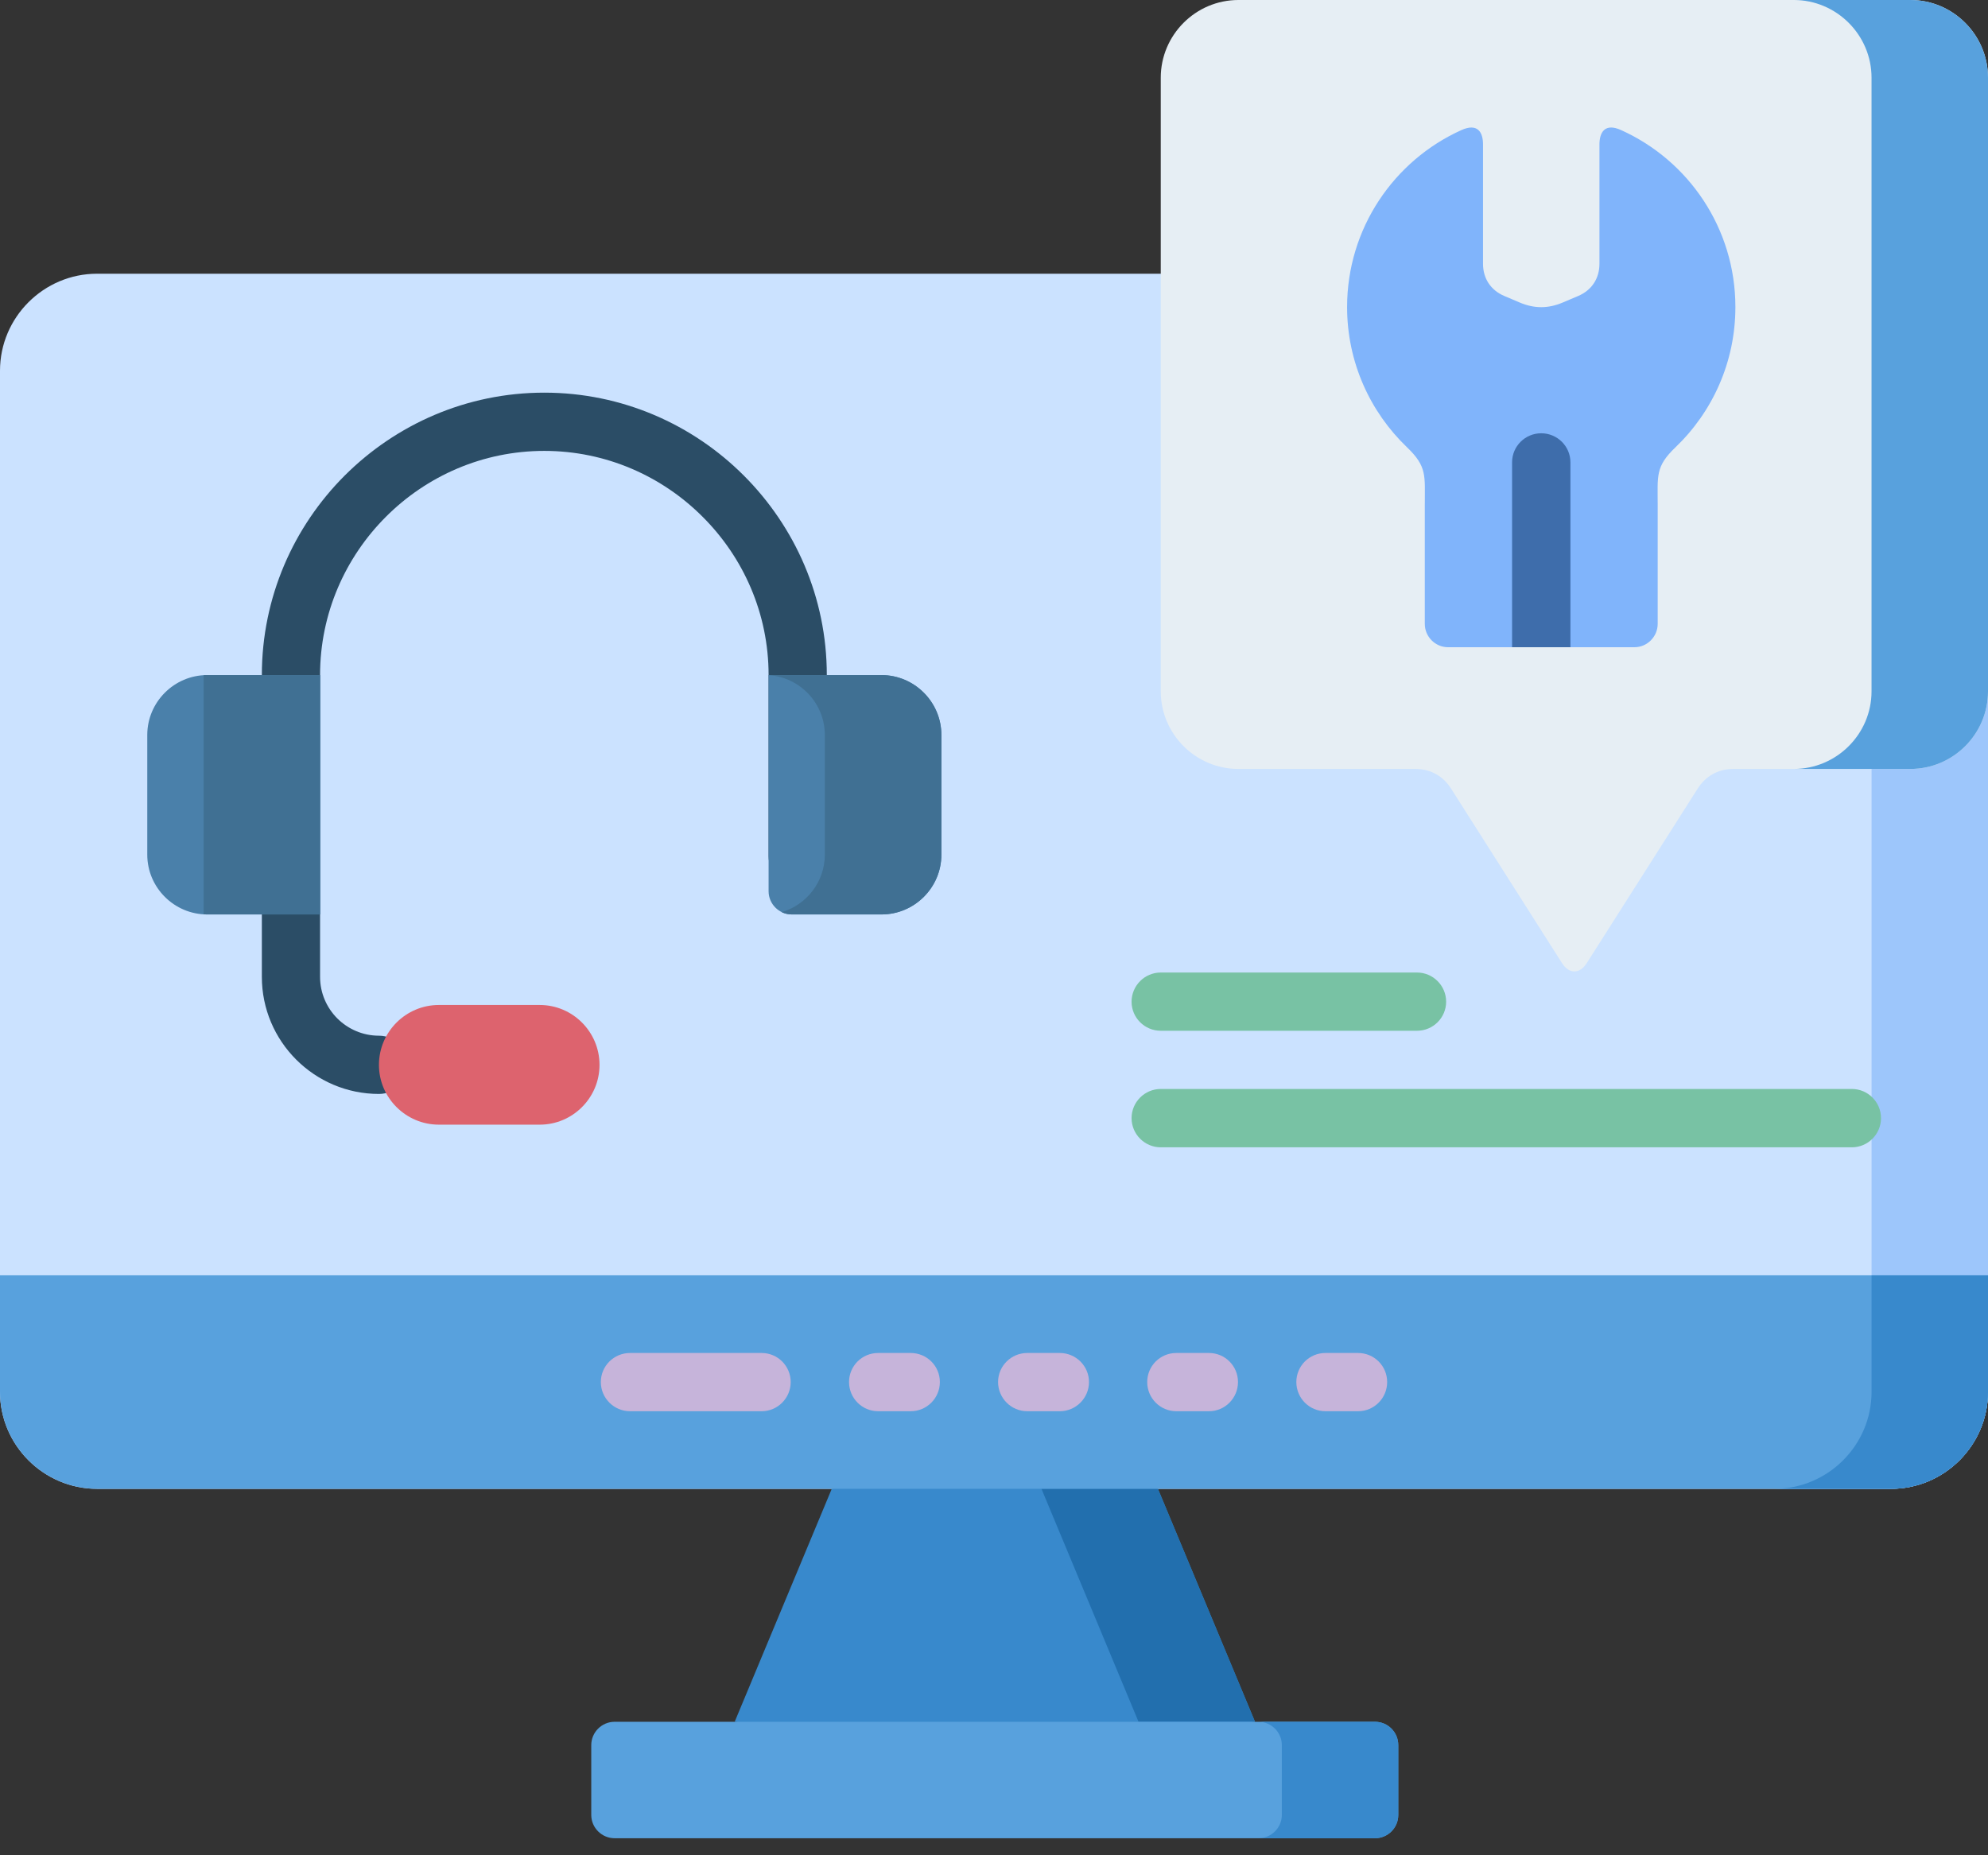 <svg width="60" height="56" viewBox="0 0 60 56" fill="none" xmlns="http://www.w3.org/2000/svg"><rect x="0" y="0" width="60" height="56" fill="#333333" stroke="none"/><path fill-rule="evenodd" clip-rule="evenodd" d="M60 42.013c0 1.611-1.319 2.927-2.93 2.927H2.93C1.319 44.939.0 43.624.0 42.013V11.189C0 9.578 1.319 8.262 2.93 8.262H57.07C58.681 8.262 60 9.578 60 11.189V42.013z" fill="#cbe2ff"/><path fill-rule="evenodd" clip-rule="evenodd" d="M60 42.012c0 1.611-1.319 2.927-2.93 2.927H53.556c1.611.0 2.93-1.315 2.93-2.927V11.188c0-1.611-1.319-2.927-2.93-2.927H57.07C58.681 8.261 60 9.577 60 11.188V42.012z" fill="#9dc6fb"/><path fill-rule="evenodd" clip-rule="evenodd" d="M25.104 44.938l5.219-1.229 4.624 1.229 2.93 7.032-7.554 1.113-8.149-1.113 2.93-7.032z" fill="#3889cc"/><path fill-rule="evenodd" clip-rule="evenodd" d="M31.432 44.938h3.515l2.93 7.032H34.362l-2.93-7.032z" fill="#226fae"/><path fill-rule="evenodd" clip-rule="evenodd" d="M60 42.012c0 1.611-1.319 2.927-2.93 2.927H2.93C1.319 44.938.0 43.623.0 42.012V38.494H60v3.518zm-41.45 9.959H41.497C41.886 51.971 42.201 52.286 42.201 52.675v2.11C42.201 55.17 41.886 55.486 41.497 55.486H18.549C18.164 55.486 17.845 55.17 17.845 54.785V52.675C17.845 52.286 18.164 51.971 18.549 51.971z" fill="#58a1dd"/><path fill-rule="evenodd" clip-rule="evenodd" d="M60 42.012c0 1.611-1.319 2.927-2.93 2.927H53.556c1.611.0 2.93-1.315 2.93-2.927V38.494H60v3.518zm-22.018 9.959H41.497C41.886 51.971 42.201 52.286 42.201 52.675v2.11C42.201 55.17 41.886 55.486 41.497 55.486H37.982C38.368 55.486 38.687 55.17 38.687 54.785V52.675C38.687 52.286 38.368 51.971 37.982 51.971z" fill="#3889cc"/><path d="M19.015 42.597C18.529 42.597 18.134 42.201 18.134 41.716 18.134 41.231 18.529 40.839 19.015 40.839h3.973C23.472 40.839 23.864 41.231 23.864 41.716 23.864 42.201 23.472 42.597 22.987 42.597H19.015zm20.988.0C39.517 42.597 39.125 42.201 39.125 41.716 39.125 41.231 39.517 40.839 40.002 40.839h.987C41.474 40.839 41.866 41.231 41.866 41.716 41.866 42.201 41.474 42.597 40.989 42.597h-.987zm-4.501.0C35.016 42.597 34.624 42.201 34.624 41.716 34.624 41.231 35.016 40.839 35.501 40.839H36.488C36.973 40.839 37.364 41.231 37.364 41.716 37.364 42.201 36.972 42.597 36.488 42.597H35.501zm-4.498.0C30.518 42.597 30.123 42.201 30.123 41.716 30.123 41.231 30.518 40.839 31.003 40.839h.983C32.471 40.839 32.867 41.231 32.867 41.716 32.867 42.201 32.471 42.597 31.986 42.597h-.983zm-4.501.0C26.017 42.597 25.625 42.201 25.625 41.716 25.625 41.231 26.017 40.839 26.502 40.839h.983C27.974 40.839 28.366 41.231 28.366 41.716 28.366 42.201 27.974 42.597 27.485 42.597H26.502z" fill="#c6b4da"/><path fill-rule="evenodd" clip-rule="evenodd" d="M37.375.0H57.658C58.947.0 60 1.056 60 2.345V20.868c0 1.289-1.053 2.342-2.342 2.342H52.316C51.828 23.21 51.463 23.449 51.237 23.805L47.895 29.063C47.779 29.246 47.646 29.322 47.516 29.322 47.387 29.322 47.254 29.246 47.138 29.063l-3.342-5.258C43.57 23.449 43.205 23.21 42.716 23.21H37.375c-1.289.0-2.342-1.053-2.342-2.342V2.345C35.033 1.056 36.086.0 37.375.0z" fill="#e6eef4"/><path fill-rule="evenodd" clip-rule="evenodd" d="M54.14.0h3.518C58.947.0 60 1.056 60 2.345V20.868c0 1.289-1.053 2.342-2.342 2.342h-3.518c1.289.0 2.345-1.053 2.345-2.342V2.345C56.485 1.056 55.429.0 54.14.0z" fill="#58a1dd"/><path fill-rule="evenodd" clip-rule="evenodd" d="M46.516 19.536H43.703C43.317 19.536 43.002 19.217 43.002 18.832V15.244C43.002 14.354 43.075 14.085 42.464 13.5c-1.113-1.067-1.807-2.568-1.807-4.232.0-2.375 1.415-4.425 3.451-5.342C44.586 3.711 44.766 3.976 44.759 4.382V7.963c0 .445.236.801.648.973L45.868 9.132C46.31 9.318 46.722 9.318 47.164 9.132L47.626 8.936C48.038 8.763 48.273 8.408 48.273 7.963V4.381C48.267 3.976 48.45 3.71 48.925 3.926c2.036.917 3.451 2.966 3.451 5.342C52.376 10.932 51.682 12.434 50.569 13.5 49.958 14.085 50.031 14.354 50.031 15.244v3.587C50.031 19.217 49.715 19.536 49.33 19.536H46.516V19.536z" fill="#80b4fb"/><path d="M45.636 19.536V13.955C45.636 13.47 46.031 13.078 46.516 13.078S47.397 13.47 47.397 13.955V19.536H45.636z" fill="#3e6dab"/><path d="M35.033 31.113C34.548 31.113 34.152 30.721 34.152 30.236 34.152 29.751 34.548 29.355 35.033 29.355H42.766C43.251 29.355 43.646 29.751 43.646 30.236 43.646 30.721 43.251 31.113 42.766 31.113H35.033zm0 3.518C34.548 34.631 34.152 34.235 34.152 33.75 34.152 33.265 34.548 32.87 35.033 32.87H55.891C56.376 32.87 56.771 33.265 56.771 33.75 56.771 34.235 56.376 34.631 55.891 34.631H35.033z" fill="#78c2a4"/><path d="M24.954 25.844C24.954 26.329 24.562 26.725 24.073 26.725 23.588 26.725 23.197 26.329 23.197 25.844V20.377c0-1.86-.761-3.551-1.99-4.777-1.226-1.229-2.92-1.99-4.78-1.99-1.86.0-3.551.76-4.777 1.986-1.229 1.229-1.99 2.92-1.99 4.78V29.485C9.66 29.974 9.859 30.419 10.181 30.741 10.504 31.063 10.949 31.262 11.437 31.262 11.922 31.262 12.314 31.654 12.314 32.143 12.314 32.628 11.922 33.02 11.437 33.02 10.464 33.02 9.58 32.624 8.939 31.983 8.298 31.342 7.903 30.458 7.903 29.485V20.376c0-2.345.957-4.478 2.501-6.022 1.548-1.545 3.677-2.502 6.023-2.502 2.345.0 4.478.957 6.022 2.502 1.545 1.545 2.505 3.677 2.505 6.022v5.468H24.954z" fill="#2b4d66"/><path fill-rule="evenodd" clip-rule="evenodd" d="M23.197 20.377h3.408C27.598 20.377 28.412 21.19 28.412 22.184v3.614C28.412 26.791 27.598 27.602 26.605 27.602H23.901c-.389.0-.704-.316-.704-.701V20.377zm-13.537.0H6.252C5.259 20.377 4.445 21.19 4.445 22.184v3.614C4.445 26.791 5.259 27.602 6.252 27.602H9.66V20.377z" fill="#4a80aa"/><path fill-rule="evenodd" clip-rule="evenodd" d="M23.197 20.377H26.605C27.598 20.377 28.412 21.19 28.412 22.184v3.614C28.412 26.791 27.598 27.602 26.605 27.602H23.901C23.788 27.602 23.685 27.578 23.592 27.532 24.343 27.313 24.894 26.615 24.894 25.798V22.184C24.894 21.227 24.14 20.436 23.197 20.38V20.377zm-13.537.0H6.252C6.215 20.377 6.179 20.38 6.146 20.38v7.219C6.179 27.602 6.215 27.602 6.252 27.602H9.66v-7.225z" fill="#407093"/><path fill-rule="evenodd" clip-rule="evenodd" d="M13.244 30.335h3.046C17.284 30.335 18.094 31.146 18.094 32.143 18.094 33.136 17.284 33.947 16.291 33.947H13.244C12.251 33.947 11.437 33.136 11.437 32.143 11.437 31.146 12.251 30.335 13.244 30.335z" fill="#dd636e"/></svg>